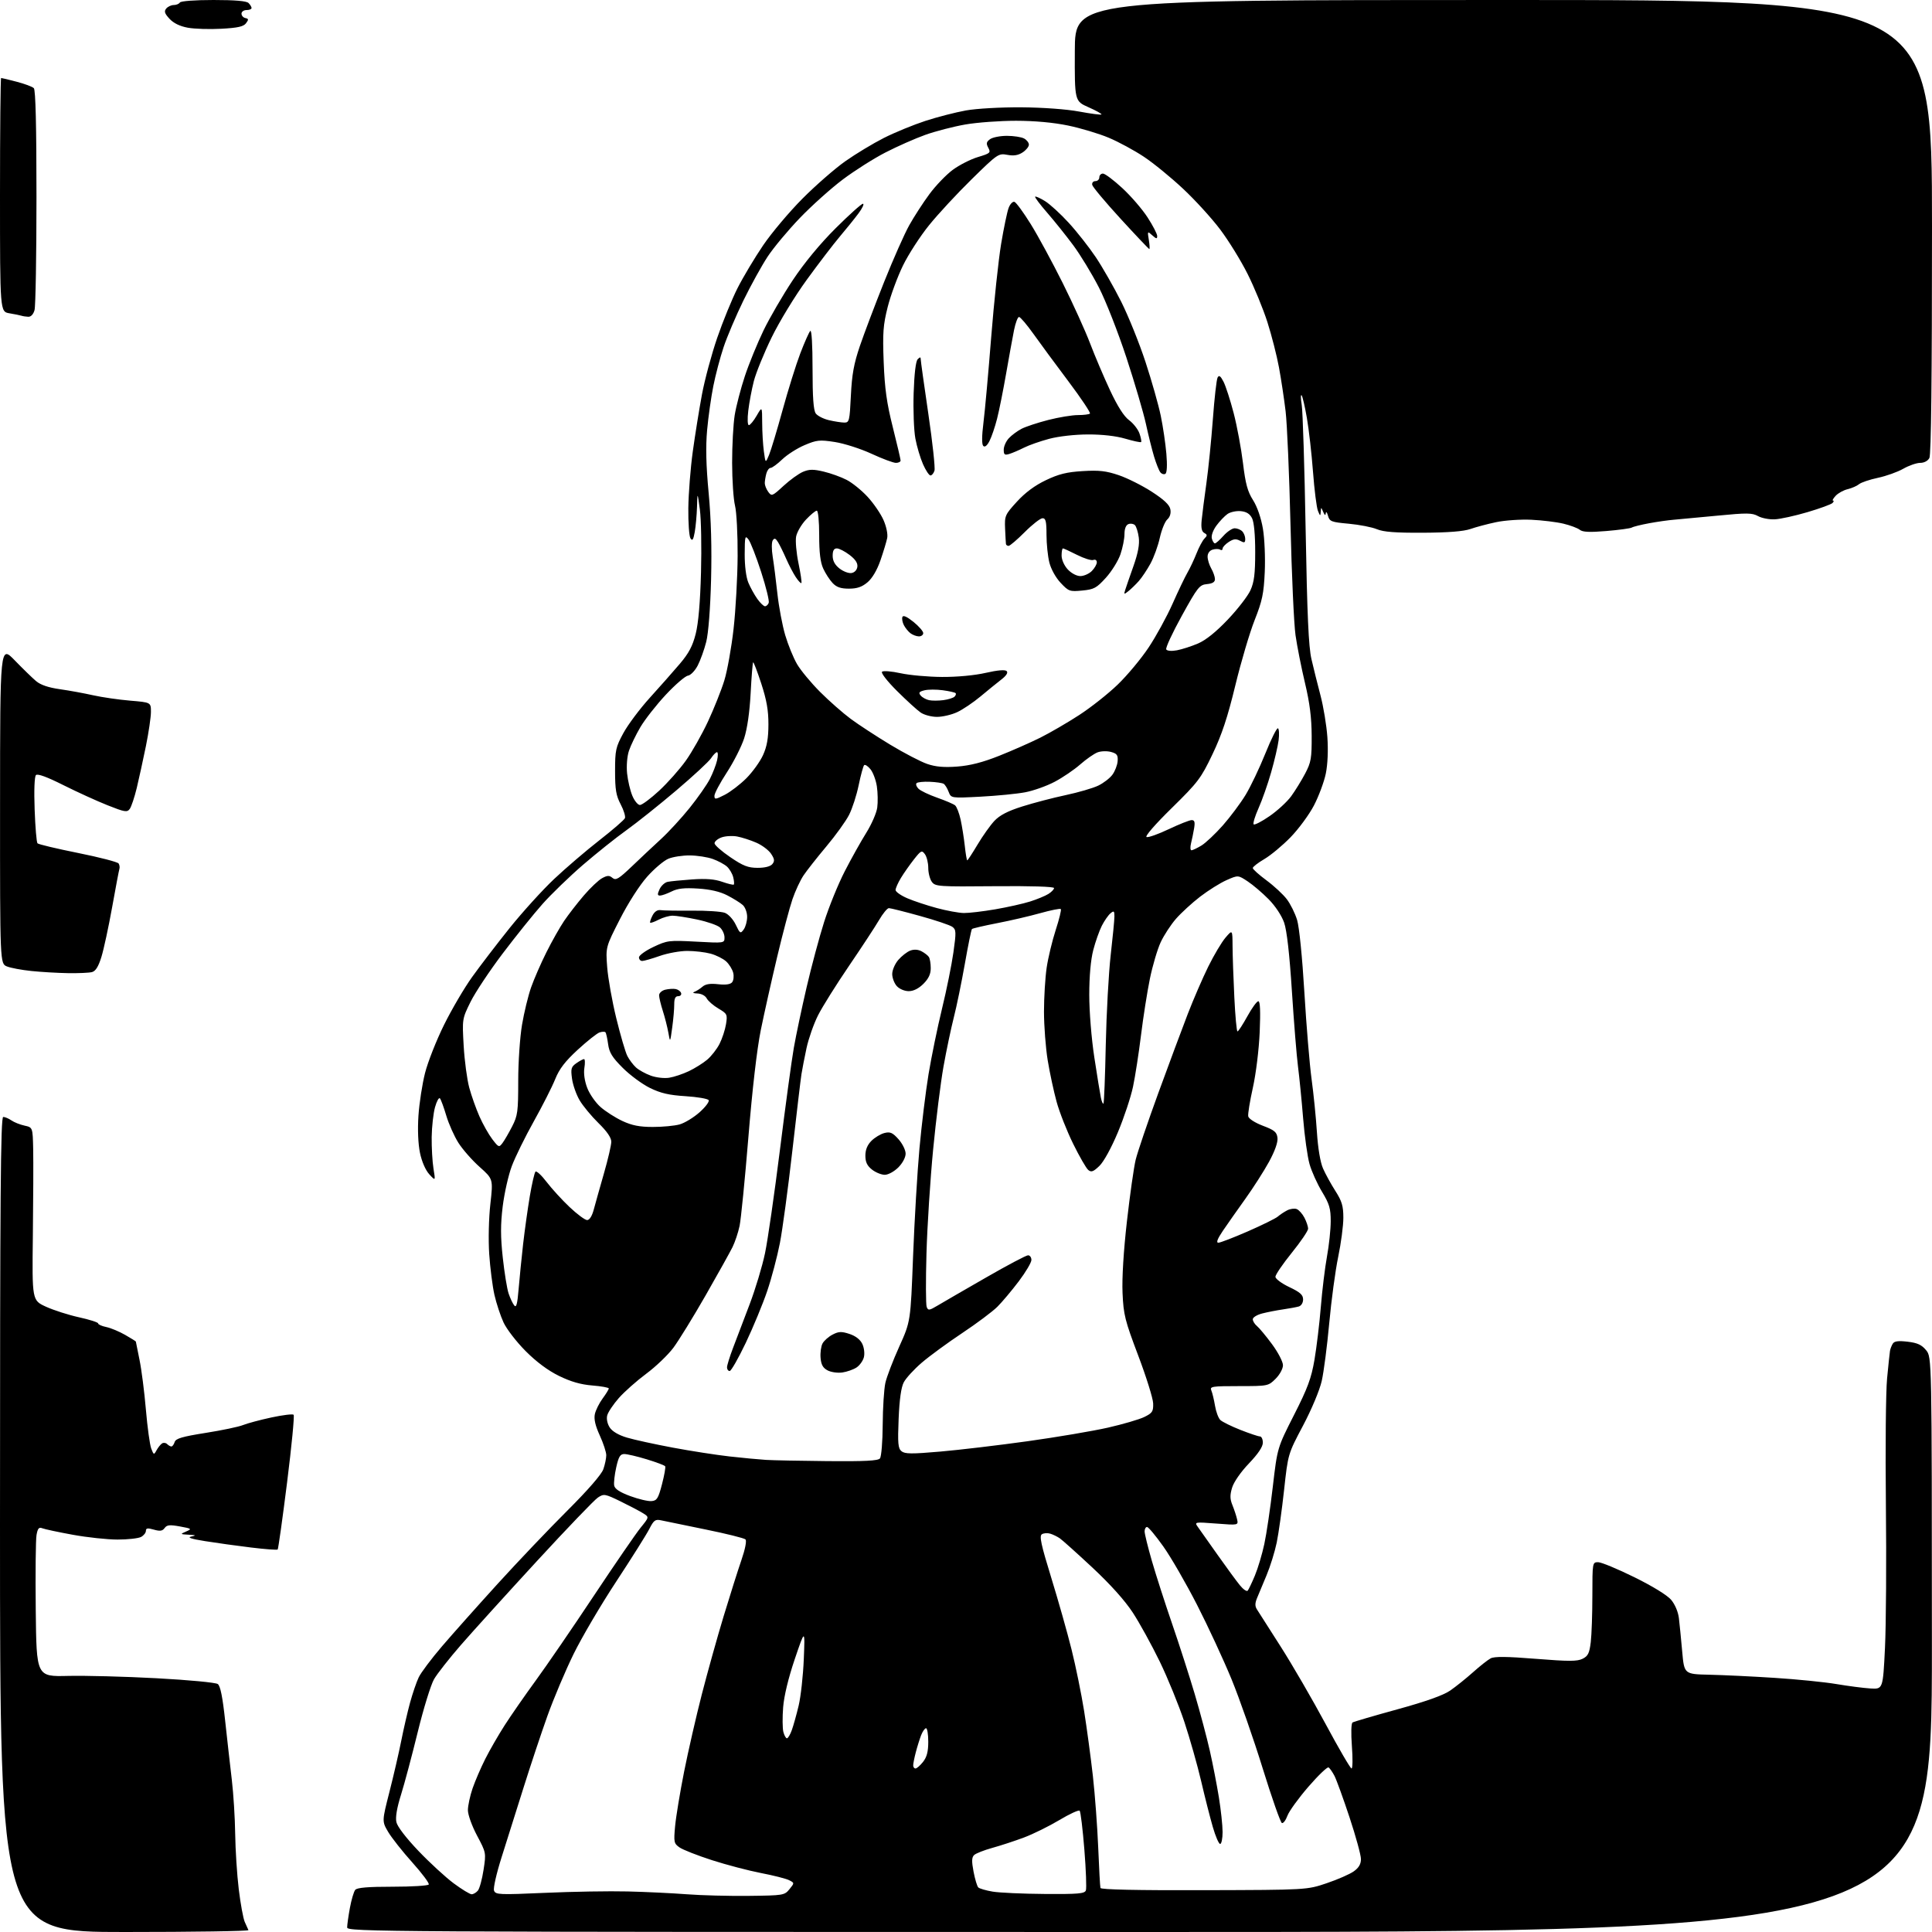 <?xml version="1.0" encoding="UTF-8" standalone="no"?>
<svg 
  version="1.1" 
  xmlns="http://www.w3.org/2000/svg" 
  xmlns:xlink="http://www.w3.org/1999/xlink" 
  xmlns:svg="http://www.w3.org/2000/svg"
  xmlns:rdf="http://www.w3.org/1999/02/22-rdf-syntax-ns#"
  xmlns:cc="http://creativecommons.org/ns#"
  xmlns:dc="http://purl.org/dc/elements/1.1/"
  viewBox="0 0 768 768"
  width="768"
  height="768"
>
<style>svg {background-color: white; }</style>"
<path stroke="none" fill="black" fill-rule="evenodd" d="M49.56,768.00C0.00,768.00 0.00,768.00 0.00,606.00C0.00,475.21 0.25,444.00 1.28,444.00C1.98,444.00 3.44,444.62 4.53,445.37C5.61,446.13 7.96,447.06 9.75,447.45C13.00,448.16 13.00,448.16 13.19,456.83C13.29,461.60 13.23,477.07 13.06,491.21C12.75,516.91 12.75,516.91 18.28,519.44C21.32,520.83 27.22,522.72 31.40,523.64C35.58,524.56 39.00,525.65 39.00,526.07C39.00,526.50 40.46,527.15 42.25,527.52C44.04,527.89 47.41,529.30 49.75,530.64C52.09,531.98 54.00,533.18 54.00,533.29C54.00,533.41 54.65,536.65 55.45,540.50C56.25,544.35 57.39,553.26 57.99,560.30C58.59,567.33 59.55,574.31 60.11,575.80C61.10,578.39 61.19,578.42 62.23,576.50C62.84,575.40 63.81,574.18 64.41,573.79C65.00,573.40 65.91,573.51 66.44,574.04C66.97,574.57 67.73,575.00 68.13,575.00C68.54,575.00 69.12,574.21 69.43,573.23C69.87,571.83 72.41,571.08 81.74,569.60C88.21,568.58 94.89,567.18 96.59,566.49C98.29,565.80 103.36,564.44 107.86,563.47C112.35,562.50 116.35,562.01 116.72,562.39C117.10,562.77 115.93,574.87 114.12,589.29C112.31,603.70 110.63,615.70 110.38,615.95C110.14,616.20 105.34,615.84 99.72,615.15C94.10,614.47 85.90,613.33 81.50,612.62C76.04,611.75 74.30,611.17 76.00,610.81C78.11,610.35 77.96,610.24 75.00,610.07C71.57,609.88 71.55,609.85 74.00,608.79C76.36,607.76 76.23,607.65 71.53,606.79C67.48,606.05 66.35,606.16 65.44,607.42C64.57,608.61 63.61,608.75 61.16,608.05C58.69,607.34 58.00,607.44 58.00,608.53C58.00,609.30 57.13,610.40 56.07,610.96C55.00,611.53 50.80,612.00 46.74,612.00C42.67,612.00 34.65,611.14 28.92,610.09C23.19,609.05 17.74,607.88 16.81,607.51C15.48,606.98 14.99,607.54 14.52,610.17C14.19,612.00 14.05,625.42 14.21,640.00C14.50,666.50 14.50,666.50 27.00,666.20C33.88,666.04 49.76,666.45 62.30,667.13C74.98,667.81 85.75,668.83 86.57,669.43C87.60,670.18 88.49,674.59 89.50,684.00C90.30,691.43 91.50,702.00 92.15,707.50C92.80,713.00 93.41,722.67 93.49,729.00C93.58,735.33 94.21,745.23 94.91,751.00C95.61,756.77 96.68,762.62 97.29,764.00C97.90,765.38 98.57,766.84 98.76,767.25C98.96,767.66 76.82,768.00 49.56,768.00zM453.00,768.00C149.28,768.00 138.00,767.93 138.00,766.18C138.00,765.18 138.49,761.70 139.09,758.43C139.69,755.17 140.65,751.94 141.21,751.25C141.95,750.36 146.22,750.00 156.06,750.00C163.66,750.00 170.13,749.60 170.43,749.12C170.73,748.63 167.79,744.70 163.91,740.37C160.02,736.04 155.71,730.59 154.33,728.26C151.82,724.01 151.82,724.01 154.82,712.26C156.47,705.79 158.58,696.67 159.50,692.00C160.43,687.33 162.00,680.50 163.00,676.84C164.01,673.17 165.55,668.64 166.44,666.78C167.32,664.91 171.49,659.36 175.70,654.44C179.91,649.52 189.91,638.30 197.91,629.50C205.92,620.70 218.36,607.63 225.57,600.45C233.67,592.37 239.11,586.12 239.83,584.05C240.48,582.21 241.00,579.70 241.00,578.47C241.00,577.25 239.84,573.71 238.42,570.61C236.63,566.69 236.04,564.11 236.47,562.11C236.82,560.54 238.21,557.75 239.55,555.93C240.90,554.10 242.00,552.31 242.00,551.94C242.00,551.57 239.05,551.04 235.45,550.75C230.85,550.38 226.89,549.24 222.20,546.94C217.84,544.81 213.21,541.36 208.95,537.08C205.34,533.46 201.39,528.34 200.17,525.71C198.95,523.08 197.32,518.13 196.54,514.71C195.77,511.29 194.84,504.00 194.47,498.50C194.09,492.80 194.29,484.24 194.93,478.59C196.04,468.68 196.04,468.68 190.65,463.87C187.68,461.23 183.89,456.91 182.22,454.28C180.56,451.65 178.39,446.80 177.41,443.50C176.43,440.20 175.29,437.11 174.89,436.62C174.48,436.14 173.60,437.72 172.93,440.12C172.26,442.53 171.66,447.88 171.60,452.00C171.55,456.12 171.87,461.75 172.31,464.50C173.13,469.50 173.13,469.50 170.64,466.79C169.15,465.15 167.67,461.76 166.95,458.29C166.21,454.72 165.97,449.04 166.34,443.50C166.67,438.55 167.85,430.90 168.97,426.50C170.09,422.10 173.49,413.50 176.52,407.38C179.55,401.26 184.56,392.71 187.67,388.38C190.77,384.05 197.47,375.30 202.56,368.94C207.66,362.59 215.62,353.81 220.25,349.44C224.89,345.07 233.00,338.12 238.29,334.00C243.57,329.88 248.13,325.93 248.42,325.23C248.71,324.54 247.95,322.06 246.73,319.73C244.90,316.27 244.50,313.87 244.50,306.50C244.50,298.21 244.76,297.02 247.80,291.42C249.62,288.07 254.34,281.76 258.30,277.39C262.26,273.03 267.62,266.96 270.22,263.90C273.81,259.68 275.33,256.82 276.56,251.93C277.63,247.70 278.35,239.33 278.66,227.50C278.93,217.60 278.72,206.35 278.20,202.50C277.25,195.50 277.25,195.50 277.07,201.50C276.97,204.80 276.56,209.30 276.17,211.50C275.61,214.58 275.23,215.16 274.48,214.00C273.94,213.18 273.56,207.78 273.62,202.00C273.69,196.22 274.48,186.10 275.39,179.50C276.30,172.90 277.94,162.69 279.04,156.80C280.14,150.92 282.87,140.79 285.10,134.30C287.33,127.81 290.97,118.90 293.20,114.50C295.43,110.10 300.01,102.45 303.37,97.50C306.74,92.55 313.77,84.20 319.00,78.95C324.22,73.70 331.88,67.02 336.00,64.11C340.12,61.20 347.03,57.03 351.35,54.84C355.67,52.66 363.10,49.61 367.85,48.06C372.61,46.51 379.88,44.64 384.00,43.90C388.24,43.15 397.80,42.61 406.00,42.66C414.50,42.72 424.00,43.41 428.96,44.34C433.61,45.20 437.61,45.73 437.84,45.50C438.06,45.27 435.76,43.98 432.72,42.64C427.18,40.19 427.18,40.19 427.26,20.10C427.33,0.00 427.33,0.00 597.66,0.00C768.00,0.00 768.00,0.00 768.00,90.07C768.00,150.24 767.66,180.77 766.96,182.07C766.34,183.22 764.88,184.00 763.30,184.00C761.86,184.00 758.84,185.05 756.59,186.33C754.34,187.62 749.80,189.24 746.50,189.94C743.20,190.64 739.83,191.78 739.00,192.47C738.17,193.16 736.15,194.05 734.50,194.45C732.85,194.84 730.69,196.03 729.71,197.08C728.73,198.14 728.25,199.00 728.66,199.00C729.07,199.00 728.97,199.43 728.44,199.96C727.91,200.49 723.43,202.13 718.49,203.59C713.54,205.05 707.70,206.34 705.50,206.44C703.30,206.55 700.30,205.97 698.83,205.15C696.51,203.86 694.43,203.84 682.83,204.97C675.50,205.68 667.70,206.41 665.50,206.59C663.30,206.76 658.84,207.39 655.59,207.99C652.34,208.59 649.23,209.36 648.67,209.71C648.11,210.05 643.57,210.67 638.57,211.09C631.89,211.65 629.11,211.52 628.00,210.61C627.17,209.93 624.25,208.83 621.50,208.17C618.75,207.51 613.00,206.81 608.73,206.61C604.46,206.41 598.16,206.84 594.73,207.57C591.30,208.29 586.70,209.52 584.50,210.29C581.81,211.23 575.64,211.72 565.69,211.77C554.73,211.83 549.96,211.46 547.34,210.37C545.39,209.55 540.37,208.58 536.19,208.19C529.20,207.56 528.53,207.30 527.89,205.00C527.51,203.62 527.12,203.18 527.03,204.00C526.91,205.06 526.61,204.91 526.00,203.50C525.14,201.50 525.14,201.50 525.01,203.50C524.89,205.26 524.76,205.21 523.90,203.06C523.36,201.72 522.48,194.74 521.94,187.56C521.40,180.38 520.30,170.72 519.50,166.11C518.70,161.49 517.75,157.44 517.39,157.11C517.02,156.77 517.05,158.53 517.46,161.00C517.87,163.47 518.57,185.75 519.01,210.50C519.62,244.57 520.18,257.08 521.32,262.00C522.14,265.57 523.77,272.10 524.93,276.50C526.09,280.90 527.32,288.32 527.65,293.00C528.02,298.25 527.78,303.80 527.03,307.50C526.35,310.80 524.23,316.51 522.31,320.19C520.39,323.86 516.20,329.56 512.99,332.85C509.79,336.13 505.10,340.03 502.58,341.50C500.06,342.98 498.00,344.58 498.00,345.06C498.00,345.54 500.45,347.74 503.44,349.95C506.43,352.16 510.07,355.53 511.52,357.44C512.98,359.35 514.82,363.07 515.62,365.70C516.47,368.49 517.68,380.57 518.51,394.50C519.30,407.70 520.59,423.23 521.38,429.00C522.17,434.77 523.12,444.23 523.49,450.00C523.91,456.51 524.84,462.02 525.93,464.50C526.90,466.70 529.11,470.73 530.85,473.45C533.44,477.51 534.00,479.41 534.00,484.09C534.00,487.22 533.08,494.22 531.95,499.64C530.82,505.06 529.22,516.92 528.39,526.00C527.56,535.08 526.22,545.42 525.40,549.00C524.55,552.70 521.35,560.33 517.96,566.73C512.01,577.96 512.01,577.96 510.45,592.23C509.60,600.08 508.27,609.51 507.52,613.18C506.76,616.85 504.94,622.70 503.48,626.18C502.03,629.66 500.32,633.75 499.69,635.27C498.85,637.31 498.84,638.50 499.66,639.77C500.27,640.72 504.53,647.40 509.13,654.61C513.73,661.82 521.76,675.66 526.97,685.36C532.18,695.06 536.81,703.00 537.26,703.00C537.71,703.00 537.77,699.01 537.40,694.14C537.01,688.97 537.12,685.04 537.66,684.71C538.18,684.39 546.19,682.04 555.47,679.49C566.76,676.39 573.71,673.92 576.45,672.04C578.69,670.49 582.78,667.22 585.52,664.77C588.26,662.31 591.43,659.82 592.56,659.22C594.06,658.43 598.99,658.48 610.56,659.41C623.58,660.45 626.98,660.45 629.10,659.39C631.26,658.32 631.82,657.19 632.35,652.80C632.70,649.88 632.99,641.54 632.99,634.25C633.00,621.11 633.02,621.00 635.29,621.00C636.55,621.00 643.02,623.68 649.67,626.96C656.93,630.54 662.77,634.13 664.31,635.96C665.83,637.77 667.09,640.74 667.39,643.25C667.67,645.59 668.26,651.55 668.70,656.50C669.50,665.50 669.50,665.50 679.50,665.73C685.00,665.85 696.70,666.41 705.50,666.98C714.30,667.54 725.33,668.65 730.00,669.44C734.67,670.23 740.75,671.02 743.50,671.19C748.50,671.50 748.50,671.50 749.31,655.00C749.75,645.92 749.91,620.27 749.67,598.00C749.43,575.73 749.64,553.23 750.14,548.00C750.64,542.77 751.16,537.83 751.30,537.00C751.44,536.17 751.94,534.88 752.41,534.13C753.04,533.12 754.61,532.91 758.33,533.35C762.22,533.81 763.91,534.59 765.66,536.73C767.93,539.50 767.93,539.50 767.96,653.75C768.00,768.00 768.00,768.00 453.00,768.00zM297.65,753.64C311.42,753.48 311.85,753.41 313.82,750.99C315.84,748.50 315.84,748.50 313.67,747.40C312.48,746.79 307.45,745.51 302.50,744.56C297.55,743.60 288.77,741.30 283.00,739.44C277.23,737.58 271.43,735.30 270.12,734.38C267.89,732.81 267.78,732.29 268.37,725.88C268.72,722.13 270.33,712.41 271.94,704.28C273.56,696.15 276.73,682.30 278.99,673.50C281.26,664.70 285.15,650.75 287.65,642.50C290.15,634.25 293.33,624.20 294.72,620.17C296.22,615.82 296.87,612.47 296.34,611.94C295.84,611.44 288.70,609.66 280.47,607.99C272.24,606.31 264.30,604.67 262.83,604.36C260.48,603.85 259.90,604.28 258.10,607.81C256.97,610.02 251.06,619.41 244.97,628.67C238.88,637.92 231.25,650.90 228.01,657.50C224.77,664.10 220.09,675.17 217.61,682.10C215.13,689.03 210.86,701.86 208.12,710.60C205.39,719.35 201.48,731.75 199.43,738.16C197.34,744.75 196.01,750.58 196.39,751.56C197.01,753.18 198.48,753.24 216.78,752.43C227.62,751.94 242.35,751.70 249.50,751.88C256.65,752.05 267.23,752.56 273.00,753.00C278.77,753.45 289.87,753.73 297.65,753.64zM187.49,753.00C188.18,753.00 189.30,752.34 189.97,751.54C190.63,750.74 191.65,747.03 192.22,743.29C193.26,736.54 193.24,736.46 189.63,729.67C187.60,725.84 186.00,721.40 186.00,719.57C186.00,717.78 186.84,713.88 187.86,710.90C188.89,707.93 191.16,702.65 192.91,699.19C194.66,695.72 198.12,689.71 200.61,685.83C203.10,681.95 208.65,673.95 212.95,668.06C217.25,662.17 227.63,647.04 236.00,634.43C244.38,621.82 252.77,609.61 254.65,607.29C258.06,603.09 258.06,603.09 255.78,601.63C254.53,600.82 250.50,598.70 246.84,596.91C240.48,593.80 240.06,593.73 237.69,595.29C236.32,596.18 225.40,607.56 213.42,620.57C201.45,633.58 187.87,648.56 183.26,653.86C178.65,659.16 173.82,665.30 172.54,667.50C171.27,669.70 168.35,679.15 166.06,688.50C163.77,697.85 160.78,709.07 159.41,713.43C157.78,718.63 157.14,722.38 157.57,724.32C157.96,726.11 161.44,730.64 166.36,735.79C170.84,740.48 177.14,746.27 180.36,748.66C183.58,751.05 186.79,753.00 187.49,753.00zM415.28,752.88C428.58,752.98 431.15,752.76 431.65,751.47C431.97,750.64 431.70,743.32 431.05,735.22C430.40,727.13 429.56,720.18 429.18,719.79C428.80,719.40 425.15,721.08 421.08,723.52C417.01,725.95 410.71,729.06 407.09,730.42C403.46,731.78 397.80,733.64 394.50,734.55C391.20,735.46 387.93,736.75 387.24,737.40C386.27,738.32 386.21,739.86 387.00,744.01C387.57,746.99 388.41,749.81 388.88,750.28C389.34,750.74 391.93,751.50 394.61,751.95C397.30,752.40 406.60,752.82 415.28,752.88zM478.62,751.38C519.50,751.27 519.50,751.27 527.40,748.60C531.75,747.13 536.58,745.01 538.15,743.89C540.14,742.47 541.00,741.01 541.00,739.01C541.00,737.44 538.97,730.01 536.48,722.49C533.99,714.97 531.29,707.54 530.49,705.97C529.68,704.41 528.61,702.88 528.13,702.58C527.64,702.28 524.03,705.73 520.11,710.26C516.19,714.79 512.44,719.97 511.78,721.76C511.13,723.56 510.13,724.88 509.58,724.69C509.02,724.51 505.58,714.71 501.93,702.93C498.29,691.14 492.71,675.20 489.55,667.50C486.38,659.80 480.23,646.52 475.87,638.00C471.51,629.48 465.47,619.01 462.44,614.75C459.42,610.49 456.51,607.00 455.97,607.00C455.44,607.00 455.00,607.79 455.00,608.75C455.00,609.72 456.30,615.00 457.89,620.50C459.48,626.00 463.10,637.25 465.94,645.50C468.78,653.75 472.83,666.35 474.95,673.50C477.06,680.65 479.75,690.75 480.92,695.94C482.10,701.14 483.71,709.46 484.52,714.44C485.33,719.42 485.99,725.64 486.00,728.25C486.00,730.86 485.56,733.00 485.03,733.00C484.49,733.00 483.18,729.96 482.11,726.25C481.03,722.54 478.94,714.33 477.47,708.00C475.99,701.67 472.99,691.10 470.81,684.50C468.62,677.90 464.22,667.10 461.02,660.50C457.81,653.90 452.98,645.12 450.28,641.00C447.14,636.21 441.34,629.75 434.24,623.13C428.12,617.43 422.30,612.20 421.31,611.52C420.31,610.83 418.60,609.99 417.50,609.66C416.40,609.32 414.90,609.42 414.16,609.89C413.09,610.56 413.83,614.00 417.87,627.11C420.65,636.13 424.28,648.96 425.94,655.63C427.61,662.29 429.86,673.32 430.95,680.13C432.03,686.93 433.60,698.58 434.44,706.00C435.27,713.42 436.22,726.25 436.56,734.50C436.89,742.75 437.29,749.95 437.45,750.50C437.64,751.15 452.13,751.46 478.62,751.38zM363.93,703.00C364.44,703.00 365.79,701.81 366.93,700.37C368.44,698.44 369.00,696.28 369.00,692.37C369.00,689.41 368.60,687.00 368.12,687.00C367.64,687.00 366.76,688.24 366.17,689.75C365.59,691.26 364.63,694.30 364.06,696.50C363.48,698.70 363.01,701.06 363.01,701.75C363.00,702.44 363.42,703.00 363.93,703.00zM312.82,691.00C313.25,691.00 314.12,689.54 314.76,687.75C315.40,685.96 316.63,681.58 317.48,678.00C318.33,674.42 319.25,666.10 319.52,659.50C320.01,647.50 320.01,647.50 315.94,659.50C313.39,667.03 311.66,674.18 311.31,678.68C311.00,682.62 311.04,687.01 311.39,688.43C311.75,689.84 312.39,691.00 312.82,691.00zM495.98,632.31C496.36,631.86 497.65,629.17 498.84,626.31C500.03,623.46 501.71,617.84 502.58,613.81C503.45,609.79 504.97,599.52 505.96,591.00C507.77,575.50 507.77,575.50 514.38,562.50C519.83,551.78 521.26,547.92 522.53,540.50C523.37,535.55 524.51,526.10 525.05,519.50C525.59,512.90 526.69,503.90 527.49,499.50C528.30,495.10 528.97,488.80 528.98,485.50C528.99,480.41 528.47,478.63 525.52,473.74C523.61,470.58 521.38,465.63 520.56,462.74C519.74,459.86 518.59,451.65 518.01,444.50C517.43,437.35 516.51,428.12 515.98,424.00C515.44,419.88 514.35,406.38 513.55,394.00C512.60,379.17 511.54,369.89 510.47,366.78C509.50,364.00 506.97,360.17 504.32,357.48C501.84,354.96 498.09,351.76 495.98,350.37C492.16,347.84 492.16,347.84 487.57,349.87C485.05,350.98 480.33,353.94 477.07,356.44C473.82,358.94 469.50,362.91 467.46,365.25C465.42,367.59 462.69,371.77 461.39,374.55C460.10,377.33 458.17,383.85 457.10,389.05C456.04,394.25 454.45,404.35 453.57,411.50C452.69,418.65 451.26,427.88 450.39,432.00C449.52,436.12 446.82,444.26 444.38,450.09C441.77,456.33 438.75,461.83 437.01,463.49C434.61,465.79 433.80,466.08 432.59,465.08C431.78,464.40 429.08,459.72 426.60,454.68C424.11,449.63 421.15,442.12 420.02,438.00C418.89,433.88 417.29,426.45 416.48,421.50C415.67,416.55 415.01,407.86 415.00,402.19C415.00,396.52 415.48,388.65 416.06,384.69C416.64,380.74 418.27,373.98 419.66,369.69C421.06,365.39 421.98,361.64 421.69,361.36C421.41,361.08 417.75,361.81 413.56,362.98C409.36,364.16 401.64,365.96 396.39,366.97C391.14,367.99 386.63,369.04 386.37,369.30C386.10,369.56 384.83,375.79 383.54,383.14C382.24,390.49 380.27,400.10 379.14,404.50C378.02,408.90 376.18,417.68 375.05,424.00C373.92,430.32 372.07,445.18 370.93,457.00C369.79,468.82 368.60,487.35 368.29,498.18C367.98,509.00 368.02,518.60 368.37,519.52C368.95,521.03 369.37,520.97 372.76,518.95C374.81,517.72 383.44,512.73 391.92,507.86C400.39,502.98 407.93,499.00 408.67,499.00C409.40,499.00 410.00,499.83 410.00,500.85C410.00,501.87 407.73,505.69 404.97,509.35C402.20,513.01 398.38,517.55 396.48,519.45C394.58,521.35 388.29,526.06 382.50,529.91C376.71,533.76 369.46,539.07 366.39,541.71C363.33,544.34 360.11,547.85 359.26,549.50C358.21,551.50 357.54,556.33 357.22,564.02C356.82,573.80 356.99,575.75 358.36,576.88C359.70,577.99 362.37,578.02 373.74,577.03C381.31,576.38 396.95,574.52 408.50,572.91C420.05,571.30 434.39,568.87 440.37,567.52C446.35,566.16 452.87,564.25 454.87,563.28C458.09,561.70 458.49,561.09 458.40,557.88C458.34,555.89 455.67,547.34 452.47,538.88C447.17,524.89 446.61,522.64 446.23,514.00C445.97,508.10 446.63,497.29 447.97,485.50C449.15,475.05 450.72,464.02 451.45,461.00C452.19,457.98 456.24,446.05 460.45,434.50C464.67,422.95 469.95,408.77 472.18,403.00C474.41,397.23 478.07,388.78 480.31,384.23C482.55,379.69 485.63,374.51 487.15,372.73C489.92,369.50 489.92,369.50 489.96,376.09C489.98,379.72 490.29,388.83 490.66,396.34C491.02,403.85 491.59,410.00 491.92,410.00C492.26,410.00 494.02,407.30 495.84,404.00C497.65,400.70 499.62,398.00 500.20,398.00C500.93,398.00 501.10,401.91 500.75,410.25C500.45,417.20 499.28,426.74 498.05,432.30C496.85,437.68 496.01,442.84 496.19,443.75C496.37,444.70 498.83,446.29 502.00,447.50C506.63,449.25 507.55,450.02 507.82,452.33C508.02,454.07 506.80,457.53 504.48,461.79C502.46,465.48 498.23,472.10 495.08,476.50C491.92,480.90 487.90,486.64 486.12,489.25C483.95,492.46 483.36,494.00 484.31,494.00C485.08,494.00 490.36,491.96 496.05,489.48C501.74,486.99 507.09,484.35 507.95,483.61C508.80,482.86 510.48,481.75 511.68,481.13C512.88,480.51 514.58,480.29 515.46,480.62C516.35,480.96 517.73,482.52 518.54,484.07C519.34,485.63 520.00,487.59 520.00,488.42C520.00,489.26 517.08,493.57 513.50,498.00C509.93,502.43 507.00,506.72 507.00,507.54C507.00,508.36 509.47,510.19 512.50,511.63C516.83,513.68 518.00,514.73 518.00,516.55C518.00,517.90 517.27,519.07 516.25,519.36C515.29,519.63 512.48,520.15 510.00,520.51C507.52,520.87 503.81,521.59 501.75,522.12C499.69,522.65 498.00,523.68 498.00,524.42C498.00,525.15 498.75,526.37 499.67,527.13C500.59,527.88 503.29,531.14 505.67,534.36C508.05,537.58 510.00,541.33 510.00,542.69C510.00,544.08 508.73,546.43 507.08,548.08C504.18,550.97 504.05,551.00 492.47,551.00C481.73,551.00 480.85,551.14 481.53,552.75C481.94,553.71 482.59,556.44 482.99,558.82C483.38,561.19 484.33,563.73 485.10,564.47C485.87,565.20 489.46,566.98 493.08,568.40C496.70,569.83 500.18,571.00 500.83,571.00C501.47,571.00 502.00,572.11 502.00,573.48C502.00,575.12 500.13,577.90 496.48,581.73C493.25,585.10 490.47,589.10 489.79,591.34C488.88,594.34 488.91,595.87 489.92,598.34C490.62,600.08 491.45,602.58 491.75,603.91C492.29,606.32 492.29,606.32 483.51,605.64C474.94,604.98 474.77,605.01 476.12,606.92C476.88,607.99 480.43,613.01 484.00,618.07C487.57,623.13 491.58,628.59 492.89,630.19C494.20,631.80 495.59,632.76 495.98,632.31zM258.98,596.71C261.14,596.53 261.68,595.67 263.15,590.02C264.08,586.46 264.65,583.24 264.42,582.87C264.19,582.50 260.89,581.25 257.10,580.10C253.30,578.94 249.28,578.00 248.17,578.00C246.54,578.00 245.91,579.04 244.96,583.29C244.31,586.21 243.94,589.47 244.15,590.54C244.41,591.89 246.40,593.19 250.51,594.71C253.81,595.93 257.62,596.83 258.98,596.71zM329.13,580.82C343.80,580.95 349.02,580.68 349.79,579.75C350.36,579.05 350.85,573.09 350.89,566.31C350.93,559.60 351.41,552.13 351.95,549.70C352.50,547.27 354.98,540.80 357.46,535.31C361.97,525.32 361.97,525.32 362.96,499.41C363.51,485.16 364.65,465.85 365.50,456.50C366.35,447.15 367.98,433.88 369.11,427.00C370.25,420.12 372.65,408.43 374.46,401.00C376.27,393.57 378.31,383.49 379.00,378.58C380.14,370.49 380.10,369.55 378.57,368.43C377.64,367.75 371.85,365.80 365.69,364.10C359.54,362.39 353.98,361.00 353.35,361.00C352.71,361.00 350.95,363.14 349.43,365.75C347.91,368.36 342.52,376.57 337.46,384.00C332.40,391.43 326.86,400.27 325.16,403.65C323.46,407.04 321.41,412.89 320.60,416.65C319.80,420.42 318.89,425.07 318.59,427.00C318.28,428.93 316.66,442.63 314.97,457.45C313.29,472.27 311.06,488.78 310.02,494.14C308.98,499.49 306.72,508.06 304.98,513.19C303.25,518.31 299.42,527.56 296.48,533.75C293.53,539.94 290.64,545.00 290.06,545.00C289.48,545.00 289.00,544.35 289.00,543.55C289.00,542.75 290.08,539.26 291.40,535.80C292.73,532.33 295.69,524.55 297.98,518.50C300.28,512.45 303.04,503.29 304.11,498.15C305.19,493.01 307.85,474.56 310.03,457.15C312.20,439.74 314.69,421.45 315.56,416.50C316.43,411.55 318.71,400.75 320.63,392.50C322.54,384.25 325.68,372.55 327.60,366.50C329.52,360.45 333.21,351.39 335.80,346.36C338.38,341.33 342.23,334.45 344.35,331.06C346.47,327.67 348.44,323.15 348.72,321.02C349.01,318.88 348.94,315.09 348.57,312.61C348.20,310.12 347.05,307.05 346.03,305.79C345.01,304.53 343.88,303.80 343.51,304.16C343.15,304.52 342.17,308.09 341.34,312.10C340.52,316.11 338.79,321.44 337.51,323.94C336.23,326.45 332.16,332.10 328.46,336.50C324.77,340.90 320.70,346.08 319.41,348.00C318.12,349.93 316.14,354.17 315.02,357.44C313.90,360.70 311.15,371.05 308.92,380.44C306.69,389.82 303.76,402.90 302.42,409.50C300.91,416.95 299.04,433.07 297.50,452.00C296.13,468.77 294.55,484.66 294.00,487.30C293.45,489.94 292.17,493.76 291.16,495.80C290.15,497.83 285.34,506.48 280.46,515.00C275.58,523.52 269.83,532.86 267.69,535.74C265.54,538.62 260.68,543.27 256.89,546.08C253.11,548.89 248.20,553.24 245.98,555.76C243.77,558.27 241.69,561.39 241.37,562.67C241.02,564.05 241.44,566.02 242.39,567.47C243.41,569.02 245.91,570.49 249.23,571.47C252.11,572.33 260.32,574.12 267.48,575.46C274.64,576.80 284.77,578.37 290.00,578.96C295.23,579.55 301.75,580.16 304.50,580.33C307.25,580.50 318.33,580.72 329.13,580.82zM334.86,545.58C333.01,545.85 330.38,545.48 329.00,544.76C327.14,543.79 326.42,542.51 326.19,539.77C326.02,537.74 326.37,535.17 326.97,534.05C327.57,532.94 329.37,531.34 330.97,530.52C333.40,529.26 334.50,529.22 337.68,530.26C340.09,531.05 341.94,532.48 342.77,534.20C343.50,535.72 343.78,538.04 343.41,539.51C343.05,540.94 341.73,542.78 340.48,543.60C339.23,544.42 336.70,545.31 334.86,545.58zM206.16,512.41C206.52,508.06 207.33,500.00 207.95,494.50C208.58,489.00 209.78,480.45 210.61,475.50C211.45,470.55 212.46,466.16 212.86,465.75C213.26,465.34 215.26,467.18 217.29,469.85C219.32,472.51 223.43,477.01 226.43,479.84C229.43,482.68 232.56,485.00 233.40,485.00C234.35,485.00 235.35,483.39 236.05,480.75C236.68,478.41 238.49,471.95 240.09,466.39C241.69,460.83 243.00,455.19 243.00,453.85C243.00,452.25 241.27,449.73 237.92,446.46C235.13,443.73 231.76,439.66 230.43,437.42C229.10,435.17 227.73,431.30 227.39,428.81C226.84,424.82 227.05,424.08 229.11,422.64C230.39,421.74 231.77,421.00 232.16,421.00C232.55,421.00 232.62,422.58 232.30,424.51C231.95,426.68 232.38,429.71 233.43,432.46C234.37,434.91 236.76,438.34 238.75,440.08C240.74,441.83 244.65,444.32 247.43,445.62C251.23,447.39 254.25,447.98 259.50,447.98C263.35,447.99 268.14,447.53 270.14,446.98C272.14,446.42 275.71,444.26 278.06,442.17C280.42,440.08 282.06,437.90 281.70,437.33C281.35,436.75 277.21,436.05 272.51,435.75C265.98,435.35 262.65,434.57 258.38,432.49C255.31,430.98 250.43,427.39 247.55,424.50C243.34,420.30 242.19,418.42 241.73,415.04C241.42,412.73 240.94,410.61 240.66,410.33C240.38,410.05 239.33,410.08 238.33,410.41C237.32,410.74 233.44,413.82 229.70,417.25C224.63,421.91 222.34,424.90 220.69,429.00C219.48,432.02 215.65,439.57 212.19,445.76C208.73,451.95 204.80,459.94 203.46,463.52C202.11,467.09 200.49,474.29 199.84,479.52C198.95,486.79 198.95,491.58 199.86,499.92C200.51,505.91 201.55,512.32 202.17,514.16C202.78,516.00 203.79,518.14 204.40,518.91C205.24,519.99 205.66,518.45 206.16,512.41zM351.71,467.00C350.37,467.00 348.08,466.07 346.63,464.93C344.69,463.40 344.00,461.94 344.00,459.38C344.00,457.04 344.79,455.12 346.41,453.50C347.74,452.17 350.07,450.77 351.58,450.39C353.87,449.81 354.82,450.23 357.17,452.86C358.73,454.61 360.00,457.18 360.00,458.59C360.00,460.09 358.79,462.37 357.08,464.08C355.44,465.71 353.08,467.00 351.71,467.00zM199.74,454.39C200.52,453.35 202.25,450.38 203.58,447.78C205.79,443.49 206.00,441.88 206.00,429.66C206.00,422.29 206.68,412.27 207.51,407.38C208.33,402.50 209.96,395.80 211.12,392.50C212.28,389.20 215.01,382.93 217.20,378.56C219.38,374.19 222.56,368.57 224.26,366.06C225.96,363.55 229.48,359.01 232.08,355.97C234.69,352.92 237.97,349.82 239.38,349.07C241.47,347.95 242.22,347.93 243.48,348.99C244.80,350.08 245.94,349.40 251.19,344.39C254.57,341.15 259.79,336.25 262.79,333.50C265.78,330.75 270.89,325.20 274.14,321.16C277.39,317.12 281.01,311.94 282.18,309.66C283.35,307.37 284.64,304.04 285.05,302.25C285.46,300.46 285.44,299.00 285.01,299.00C284.58,299.00 283.52,300.09 282.65,301.41C281.78,302.74 275.54,308.52 268.78,314.25C262.03,319.98 253.12,327.08 249.00,330.03C244.88,332.97 237.11,339.18 231.73,343.81C226.36,348.45 219.12,355.45 215.64,359.37C212.16,363.29 205.04,372.14 199.82,379.04C194.60,385.94 188.84,394.61 187.02,398.31C183.72,405.01 183.71,405.10 184.32,415.77C184.66,421.67 185.66,429.13 186.53,432.35C187.40,435.57 189.23,440.72 190.59,443.80C191.95,446.88 194.25,450.95 195.69,452.84C198.20,456.13 198.38,456.20 199.74,454.39zM438.64,438.69C438.89,438.45 439.30,427.95 439.56,415.37C439.83,402.79 440.71,386.72 441.52,379.65C442.33,372.59 443.00,365.67 443.00,364.28C443.00,362.10 442.79,361.93 441.43,363.06C440.56,363.78 439.02,366.00 438.00,367.99C436.99,369.99 435.44,374.36 434.58,377.70C433.58,381.56 433.00,388.07 433.00,395.46C433.00,402.13 433.86,412.79 435.01,420.32C436.12,427.57 437.29,434.77 437.61,436.32C437.93,437.87 438.39,438.94 438.64,438.69zM266.00,428.42C267.93,428.12 271.44,426.94 273.82,425.81C276.19,424.68 279.48,422.63 281.11,421.25C282.75,419.87 284.96,417.05 286.02,414.97C287.08,412.89 288.24,409.36 288.60,407.13C289.21,403.26 289.08,402.98 285.60,400.92C283.59,399.74 281.49,397.92 280.94,396.89C280.35,395.79 278.79,394.97 277.21,394.92C275.66,394.88 275.14,394.61 276.00,394.29C276.82,393.99 278.28,393.06 279.23,392.24C280.44,391.18 282.29,390.89 285.46,391.24C288.44,391.58 290.32,391.32 291.02,390.47C291.61,389.77 291.80,388.07 291.46,386.69C291.11,385.32 289.86,383.29 288.67,382.19C287.47,381.09 284.70,379.70 282.50,379.10C280.30,378.50 276.13,378.01 273.23,378.01C270.32,378.00 265.39,378.90 262.26,380.00C259.13,381.10 255.99,382.00 255.28,382.00C254.58,382.00 254.00,381.36 254.00,380.57C254.00,379.79 256.58,377.92 259.73,376.43C265.23,373.83 265.93,373.74 276.73,374.32C288.00,374.93 288.00,374.93 288.00,372.62C288.00,371.35 287.19,369.58 286.20,368.68C285.22,367.79 281.14,366.37 277.14,365.53C273.14,364.69 268.75,364.00 267.38,364.00C266.02,364.00 263.53,364.71 261.86,365.57C260.18,366.44 258.65,366.99 258.46,366.79C258.26,366.59 258.67,365.32 259.36,363.97C260.16,362.39 261.32,361.61 262.56,361.79C263.63,361.96 269.25,362.05 275.05,362.00C280.86,361.94 286.75,362.34 288.15,362.87C289.58,363.41 291.47,365.48 292.48,367.60C294.15,371.12 294.35,371.24 295.63,369.49C296.38,368.46 297.00,366.20 297.00,364.46C297.00,362.72 296.22,360.61 295.25,359.75C294.29,358.89 291.54,357.18 289.14,355.94C286.23,354.43 282.36,353.53 277.50,353.22C272.03,352.87 269.39,353.16 266.95,354.38C265.16,355.27 263.10,356.00 262.37,356.00C261.31,356.00 261.28,355.48 262.19,353.48C262.83,352.09 264.28,350.77 265.42,350.54C266.56,350.31 270.95,349.88 275.18,349.58C280.63,349.20 284.08,349.47 287.08,350.53C289.41,351.35 291.49,351.84 291.70,351.63C291.92,351.41 291.81,350.09 291.46,348.69C291.11,347.29 289.99,345.40 288.98,344.48C287.96,343.56 285.42,342.20 283.32,341.45C281.22,340.70 277.12,340.07 274.22,340.04C271.31,340.02 267.47,340.61 265.67,341.37C263.87,342.12 260.07,345.34 257.23,348.53C254.22,351.91 249.69,358.98 246.41,365.42C240.76,376.50 240.76,376.50 241.37,384.50C241.71,388.90 243.33,398.03 244.99,404.79C246.64,411.55 248.62,418.30 249.39,419.79C250.16,421.28 251.71,423.33 252.83,424.35C253.95,425.36 256.58,426.82 258.68,427.58C260.80,428.36 264.06,428.73 266.00,428.42zM267.21,408.50C266.39,414.50 266.39,414.50 265.68,410.50C265.29,408.30 264.31,404.41 263.49,401.87C262.67,399.32 262.00,396.51 262.00,395.63C262.00,394.76 263.09,393.76 264.42,393.43C265.75,393.10 267.63,392.98 268.59,393.16C269.55,393.35 270.52,394.06 270.75,394.75C270.98,395.44 270.45,396.00 269.58,396.00C268.46,396.00 268.01,396.94 268.02,399.25C268.03,401.04 267.67,405.20 267.21,408.50zM361.23,394.00C359.57,394.00 357.52,393.13 356.49,391.99C355.49,390.88 354.67,388.72 354.67,387.19C354.67,385.65 355.75,383.14 357.08,381.59C358.41,380.05 360.54,378.38 361.82,377.89C363.31,377.32 364.90,377.41 366.32,378.15C367.52,378.78 368.83,379.79 369.23,380.40C369.64,381.00 369.98,383.00 369.98,384.83C370.00,387.18 369.15,389.01 367.08,391.08C365.18,392.97 363.13,394.00 361.23,394.00zM27.00,386.84C22.88,386.77 16.35,386.39 12.50,385.99C8.65,385.60 4.26,384.78 2.75,384.17C-0.00,383.05 -0.00,383.05 0.02,319.77C0.04,256.50 0.04,256.50 5.86,262.50C9.06,265.80 12.88,269.52 14.35,270.76C16.14,272.27 19.27,273.33 23.81,273.97C27.55,274.50 33.50,275.59 37.05,276.39C40.60,277.18 47.21,278.14 51.75,278.52C60.00,279.21 60.00,279.21 60.00,282.99C60.00,285.08 59.09,291.22 57.99,296.64C56.88,302.06 55.25,309.53 54.36,313.24C53.46,316.95 52.21,320.69 51.58,321.56C50.54,322.98 49.61,322.83 42.72,320.09C38.49,318.41 30.58,314.80 25.15,312.08C18.68,308.83 14.94,307.46 14.29,308.11C13.70,308.70 13.49,314.15 13.77,321.79C14.02,328.78 14.53,334.83 14.90,335.23C15.27,335.64 22.52,337.36 31.03,339.07C39.53,340.78 46.79,342.66 47.15,343.25C47.52,343.84 47.66,344.81 47.46,345.41C47.27,346.01 45.97,352.87 44.57,360.66C43.17,368.45 41.26,377.31 40.33,380.34C39.13,384.24 38.02,386.03 36.57,386.42C35.43,386.72 31.12,386.91 27.00,386.84zM383.12,362.94C385.11,362.97 390.73,362.31 395.62,361.47C400.50,360.63 406.75,359.23 409.50,358.36C412.25,357.49 415.51,356.14 416.75,355.36C417.99,354.59 419.00,353.53 419.00,353.01C419.00,352.44 409.68,352.15 395.43,352.28C373.12,352.49 371.78,352.40 370.43,350.56C369.64,349.49 369.00,346.99 369.00,345.00C369.00,343.01 368.40,340.57 367.68,339.57C366.45,337.89 366.14,338.03 363.30,341.63C361.63,343.76 359.30,347.07 358.13,349.00C356.96,350.93 356.01,353.08 356.00,353.79C356.00,354.49 358.10,355.97 360.66,357.07C363.22,358.17 368.51,359.92 372.41,360.97C376.31,362.02 381.13,362.91 383.12,362.94zM301.13,344.98C304.03,344.99 306.22,344.44 307.00,343.51C308.00,342.30 307.91,341.51 306.53,339.41C305.60,337.98 302.96,335.99 300.67,334.99C298.37,333.98 294.92,332.87 292.99,332.51C291.06,332.16 288.25,332.34 286.74,332.91C285.23,333.48 284.02,334.52 284.04,335.23C284.06,335.93 286.87,338.41 290.29,340.73C295.36,344.19 297.35,344.97 301.13,344.98zM384.50,342.00C384.70,342.00 386.53,339.19 388.58,335.75C390.63,332.31 393.64,328.07 395.27,326.33C397.39,324.07 400.56,322.42 406.37,320.58C410.84,319.17 418.61,317.13 423.63,316.07C428.65,315.00 434.46,313.31 436.54,312.31C438.62,311.32 441.17,309.36 442.19,307.97C443.22,306.58 444.16,304.15 444.28,302.57C444.46,300.18 444.02,299.56 441.65,298.91C440.09,298.48 437.67,298.55 436.28,299.08C434.90,299.61 431.81,301.76 429.42,303.86C427.04,305.96 422.48,309.06 419.29,310.75C416.11,312.44 410.80,314.33 407.50,314.95C404.20,315.57 396.23,316.35 389.78,316.69C378.07,317.30 378.07,317.30 377.09,314.75C376.56,313.34 375.67,311.92 375.13,311.58C374.58,311.24 372.10,310.87 369.61,310.77C367.13,310.66 364.76,310.90 364.36,311.31C363.95,311.71 364.28,312.71 365.10,313.52C365.91,314.34 369.26,315.94 372.54,317.09C375.82,318.24 379.02,319.61 379.66,320.14C380.30,320.67 381.29,323.21 381.86,325.80C382.42,328.38 383.17,333.09 383.52,336.25C383.86,339.41 384.30,342.00 384.50,342.00zM473.63,338.00C474.11,337.99 475.89,337.14 477.60,336.11C479.30,335.07 483.12,331.46 486.10,328.10C489.07,324.73 493.14,319.28 495.14,315.99C497.14,312.70 500.68,305.28 503.00,299.51C505.32,293.74 507.57,289.24 508.01,289.51C508.45,289.78 508.57,291.91 508.27,294.25C507.97,296.59 506.64,302.32 505.30,307.00C503.97,311.68 501.71,318.10 500.29,321.27C498.87,324.44 498.00,327.33 498.35,327.69C498.71,328.04 501.55,326.58 504.66,324.43C507.78,322.29 511.65,318.72 513.26,316.52C514.87,314.31 517.37,310.25 518.82,307.50C521.17,303.04 521.45,301.41 521.41,292.50C521.38,285.29 520.64,279.43 518.75,271.50C517.31,265.45 515.62,256.90 514.99,252.50C514.36,248.10 513.46,228.30 512.99,208.50C512.51,188.70 511.64,168.45 511.05,163.50C510.46,158.55 509.27,150.69 508.41,146.04C507.56,141.38 505.48,133.28 503.81,128.04C502.13,122.79 498.59,114.18 495.94,108.90C493.30,103.62 488.39,95.66 485.04,91.22C481.69,86.77 475.04,79.47 470.25,75.00C465.47,70.52 458.47,64.80 454.69,62.30C450.92,59.79 444.64,56.39 440.73,54.75C436.83,53.11 429.55,50.93 424.56,49.90C418.79,48.70 411.29,48.02 403.88,48.01C397.49,48.01 388.42,48.67 383.72,49.49C379.02,50.31 371.87,52.16 367.84,53.60C363.80,55.04 356.68,58.19 352.00,60.60C347.32,63.00 339.68,67.85 335.00,71.37C330.32,74.89 322.66,81.76 317.98,86.63C313.29,91.51 307.52,98.42 305.16,102.00C302.80,105.58 298.45,113.45 295.50,119.50C292.55,125.55 289.01,133.88 287.64,138.00C286.26,142.12 284.42,149.10 283.55,153.50C282.67,157.90 281.56,165.76 281.09,170.96C280.49,177.62 280.67,185.01 281.70,195.96C282.67,206.32 282.99,217.84 282.66,230.50C282.36,241.95 281.60,251.74 280.74,255.13C279.96,258.23 278.43,262.47 277.36,264.55C276.26,266.65 274.53,268.44 273.45,268.59C272.38,268.74 268.42,272.15 264.66,276.18C260.90,280.21 256.35,286.01 254.55,289.07C252.75,292.13 250.71,296.36 250.01,298.46C249.28,300.67 248.98,304.48 249.28,307.46C249.58,310.30 250.51,314.29 251.36,316.31C252.20,318.34 253.57,320.00 254.39,320.00C255.21,320.00 258.65,317.44 262.02,314.32C265.39,311.20 270.16,305.83 272.61,302.40C275.06,298.97 279.02,291.96 281.42,286.83C283.81,281.70 286.74,274.36 287.92,270.53C289.10,266.70 290.76,257.48 291.60,250.03C292.44,242.59 293.17,229.53 293.22,221.00C293.27,212.47 292.80,203.47 292.18,201.00C291.56,198.53 291.04,190.88 291.03,184.00C291.02,177.12 291.49,168.57 292.06,165.00C292.64,161.43 294.46,154.45 296.10,149.50C297.74,144.55 301.09,136.37 303.53,131.32C305.97,126.28 311.21,117.28 315.17,111.32C319.73,104.48 325.97,96.92 332.16,90.75C337.54,85.39 342.43,81.00 343.02,81.00C343.62,81.00 342.85,82.69 341.32,84.75C339.79,86.81 336.44,90.97 333.87,94.00C331.31,97.03 325.39,104.76 320.72,111.19C315.99,117.68 309.77,127.90 306.71,134.19C303.68,140.41 300.51,148.20 299.66,151.50C298.82,154.80 297.82,160.09 297.45,163.25C297.06,166.57 297.16,169.00 297.69,169.00C298.19,169.00 299.59,167.31 300.78,165.25C302.95,161.50 302.95,161.50 302.98,168.11C302.99,171.75 303.29,176.85 303.65,179.46C304.30,184.20 304.30,184.20 305.71,180.85C306.48,179.01 308.90,170.97 311.09,163.00C313.28,155.03 316.44,144.90 318.12,140.50C319.80,136.10 321.59,132.07 322.09,131.55C322.64,130.98 323.00,136.93 323.00,146.61C323.00,158.02 323.37,163.12 324.28,164.36C324.98,165.32 327.34,166.52 329.53,167.03C331.71,167.54 334.45,167.96 335.61,167.98C337.59,168.00 337.75,167.36 338.24,157.25C338.65,148.83 339.43,144.55 341.83,137.50C343.52,132.55 347.84,121.12 351.44,112.11C355.04,103.09 359.54,92.93 361.44,89.54C363.34,86.14 366.93,80.59 369.43,77.21C371.92,73.82 376.11,69.46 378.73,67.52C381.35,65.59 385.86,63.29 388.75,62.43C393.61,60.97 393.91,60.71 392.87,58.76C391.95,57.05 392.08,56.41 393.56,55.33C394.56,54.60 397.58,54.00 400.26,54.00C402.94,54.00 406.00,54.47 407.07,55.04C408.13,55.60 409.00,56.72 409.00,57.51C409.00,58.31 407.88,59.69 406.50,60.59C404.73,61.75 402.97,62.03 400.42,61.55C396.93,60.90 396.56,61.14 386.32,71.19C380.53,76.86 372.89,85.10 369.34,89.50C365.78,93.90 361.09,101.14 358.93,105.59C356.76,110.04 354.03,117.44 352.87,122.04C351.06,129.22 350.83,132.32 351.28,143.95C351.69,154.53 352.48,160.20 354.90,169.81C356.60,176.58 358.00,182.54 358.00,183.06C358.00,183.58 357.16,184.00 356.14,184.00C355.12,184.00 350.75,182.37 346.43,180.37C342.12,178.38 335.57,176.28 331.89,175.71C325.82,174.77 324.68,174.89 319.84,176.94C316.90,178.18 312.91,180.73 310.96,182.60C309.01,184.47 306.92,186.00 306.32,186.00C305.72,186.00 304.96,187.01 304.63,188.25C304.30,189.49 304.02,191.20 304.01,192.06C304.01,192.92 304.63,194.48 305.40,195.53C306.74,197.36 307.00,197.25 311.45,193.15C314.01,190.79 317.50,188.27 319.21,187.55C321.69,186.51 323.33,186.49 327.40,187.46C330.21,188.12 334.32,189.60 336.54,190.75C338.77,191.89 342.52,194.93 344.88,197.49C347.25,200.05 350.08,204.19 351.19,206.69C352.35,209.31 352.97,212.34 352.68,213.86C352.39,215.31 351.18,219.30 350.00,222.73C348.63,226.67 346.73,229.89 344.84,231.48C342.64,233.33 340.69,234.00 337.46,234.00C334.21,234.00 332.53,233.42 330.96,231.75C329.80,230.51 328.12,227.93 327.24,226.00C326.11,223.54 325.63,219.60 325.64,212.75C325.64,207.22 325.23,203.00 324.69,203.00C324.17,203.00 322.24,204.59 320.41,206.53C318.58,208.47 316.81,211.51 316.47,213.28C316.14,215.05 316.57,219.85 317.42,223.94C318.27,228.02 318.79,231.55 318.56,231.77C318.34,231.99 317.34,230.93 316.33,229.40C315.32,227.88 313.60,224.58 312.50,222.07C311.40,219.56 309.94,216.60 309.27,215.50C308.31,213.95 307.84,213.79 307.18,214.80C306.70,215.53 306.69,218.43 307.16,221.30C307.62,224.16 308.47,230.78 309.03,236.00C309.60,241.22 311.00,248.65 312.14,252.50C313.28,256.35 315.39,261.52 316.84,264.00C318.28,266.48 322.40,271.44 325.98,275.03C329.57,278.63 335.08,283.47 338.22,285.80C341.37,288.12 348.45,292.74 353.94,296.06C359.44,299.38 366.03,302.81 368.59,303.68C371.94,304.83 375.28,305.12 380.54,304.72C385.64,304.33 390.64,303.05 397.17,300.45C402.30,298.41 409.65,295.17 413.50,293.25C417.35,291.33 424.32,287.28 428.98,284.25C433.64,281.23 440.55,275.77 444.32,272.12C448.10,268.48 453.62,261.86 456.58,257.41C459.54,252.97 463.82,245.15 466.09,240.05C468.35,234.94 471.03,229.36 472.03,227.63C473.03,225.91 474.65,222.47 475.63,220.00C476.60,217.53 478.02,214.87 478.79,214.09C479.98,212.88 479.97,212.56 478.72,211.86C477.68,211.28 477.38,209.82 477.68,206.77C477.91,204.42 478.75,197.86 479.55,192.18C480.35,186.51 481.51,175.03 482.13,166.68C482.74,158.33 483.59,150.86 484.01,150.08C484.58,149.01 485.17,149.42 486.37,151.74C487.24,153.44 489.06,159.05 490.40,164.21C491.74,169.36 493.40,178.29 494.10,184.04C495.10,192.33 495.93,195.40 498.11,198.82C499.78,201.47 501.30,205.87 502.03,210.18C502.69,214.06 503.01,221.78 502.76,227.36C502.37,235.99 501.77,238.84 498.74,246.50C496.78,251.45 493.32,263.13 491.06,272.46C487.99,285.13 485.70,292.05 482.00,299.78C477.41,309.41 476.25,310.93 465.78,321.22C459.12,327.75 455.03,332.47 455.78,332.74C456.49,332.99 460.47,331.57 464.64,329.59C468.80,327.62 472.89,326.00 473.71,326.00C474.86,326.00 475.09,326.78 474.68,329.25C474.38,331.04 473.83,333.74 473.45,335.25C473.08,336.76 473.16,338.00 473.63,338.00zM288.10,315.95C290.35,314.80 294.21,311.84 296.68,309.38C299.14,306.91 302.12,302.78 303.30,300.20C304.87,296.75 305.45,293.50 305.46,288.00C305.48,282.41 304.75,278.26 302.61,271.71C301.03,266.88 299.58,263.09 299.38,263.29C299.18,263.49 298.73,269.02 298.39,275.58C297.99,283.12 297.04,289.70 295.81,293.50C294.74,296.80 291.64,302.90 288.93,307.06C286.22,311.21 284.00,315.39 284.00,316.33C284.00,317.88 284.38,317.85 288.10,315.95zM372.50,284.97C370.30,284.98 367.36,284.20 365.97,283.24C364.57,282.28 360.35,278.43 356.58,274.68C352.73,270.85 350.12,267.50 350.62,267.03C351.10,266.57 354.43,266.83 358.00,267.62C361.57,268.40 369.00,269.07 374.50,269.10C380.47,269.13 387.46,268.48 391.85,267.47C396.60,266.39 399.54,266.14 400.17,266.77C400.79,267.39 400.05,268.58 398.05,270.12C396.36,271.43 392.62,274.46 389.74,276.87C386.86,279.27 382.70,282.07 380.50,283.09C378.30,284.12 374.70,284.96 372.50,284.97zM375.00,278.32C376.93,278.06 378.92,277.44 379.43,276.94C379.95,276.44 380.14,275.80 379.85,275.52C379.57,275.24 377.27,274.72 374.74,274.38C372.21,274.03 368.95,274.05 367.48,274.41C365.34,274.95 365.05,275.36 365.98,276.48C366.62,277.25 368.13,278.08 369.32,278.33C370.52,278.58 373.07,278.57 375.00,278.32zM467.86,258.50C469.86,258.13 473.63,256.91 476.23,255.80C479.33,254.47 483.42,251.19 488.08,246.28C491.99,242.16 496.04,236.93 497.07,234.65C498.55,231.39 498.96,228.13 498.96,219.50C498.97,212.64 498.50,207.56 497.71,206.00C496.83,204.25 495.48,203.41 493.24,203.19C491.47,203.02 489.09,203.53 487.95,204.32C486.81,205.12 484.83,207.19 483.55,208.93C482.19,210.78 481.43,212.91 481.72,214.05C482.00,215.12 482.56,216.00 482.95,216.00C483.35,216.00 484.87,214.65 486.34,213.00C487.81,211.35 489.82,210.00 490.81,210.00C491.79,210.00 493.14,210.54 493.80,211.20C494.46,211.86 495.00,213.23 495.00,214.24C495.00,215.78 494.67,215.90 492.93,214.96C491.33,214.10 490.33,214.21 488.43,215.45C487.09,216.33 486.00,217.51 486.00,218.08C486.00,218.65 485.55,218.84 484.99,218.49C484.44,218.15 483.09,218.16 481.99,218.50C480.79,218.89 480.01,220.00 480.04,221.32C480.05,222.52 480.71,224.62 481.50,226.00C482.29,227.38 482.95,229.26 482.96,230.19C482.99,231.36 482.03,231.97 479.79,232.19C476.80,232.48 476.10,233.36 469.77,244.82C466.03,251.60 463.25,257.60 463.60,258.16C463.97,258.76 465.72,258.90 467.86,258.50zM365.25,252.97C364.29,252.95 362.79,252.39 361.91,251.72C361.04,251.05 359.86,249.60 359.30,248.50C358.73,247.40 358.47,245.94 358.71,245.27C359.01,244.45 360.48,245.10 363.08,247.18C365.24,248.92 367.00,250.93 367.00,251.67C367.00,252.40 366.21,252.99 365.25,252.97zM304.10,241.00C304.63,241.00 305.30,240.39 305.58,239.64C305.87,238.90 304.52,233.37 302.57,227.36C300.63,221.36 298.37,215.55 297.55,214.47C296.19,212.67 296.06,213.17 296.03,220.28C296.01,224.94 296.59,229.48 297.47,231.59C298.28,233.53 299.89,236.44 301.04,238.06C302.19,239.68 303.57,241.00 304.10,241.00zM448.54,235.00C446.81,236.38 446.70,236.34 447.29,234.50C447.64,233.40 449.11,229.13 450.57,225.02C452.41,219.80 453.04,216.37 452.68,213.65C452.39,211.51 451.70,209.30 451.15,208.75C450.59,208.19 449.43,208.01 448.57,208.34C447.58,208.72 447.00,210.17 447.00,212.29C447.00,214.13 446.28,217.75 445.40,220.33C444.52,222.91 441.92,227.10 439.63,229.64C435.89,233.76 434.90,234.30 430.21,234.75C425.23,235.23 424.81,235.08 421.63,231.70C419.69,229.65 417.80,226.25 417.14,223.63C416.51,221.15 416.00,216.16 416.00,212.56C416.00,207.27 415.70,206.00 414.43,206.00C413.57,206.00 410.39,208.47 407.37,211.50C404.34,214.53 401.45,217.00 400.93,217.00C400.42,217.00 399.95,216.66 399.88,216.25C399.82,215.84 399.67,213.10 399.54,210.16C399.32,205.03 399.51,204.60 404.25,199.41C407.53,195.82 411.39,192.96 415.74,190.89C420.86,188.44 424.05,187.65 430.39,187.27C436.93,186.87 439.70,187.19 444.72,188.89C448.14,190.05 454.05,193.01 457.85,195.47C462.70,198.61 464.90,200.68 465.23,202.44C465.54,204.02 465.09,205.52 464.01,206.49C463.08,207.34 461.75,210.61 461.05,213.76C460.36,216.92 458.69,221.53 457.35,224.00C456.00,226.47 453.90,229.62 452.67,231.00C451.44,232.38 449.58,234.18 448.54,235.00zM429.45,229.00C430.85,229.00 432.90,228.10 434.00,227.00C435.10,225.90 436.00,224.34 436.00,223.53C436.00,222.68 435.41,222.29 434.60,222.60C433.83,222.89 430.92,221.98 428.13,220.57C425.35,219.16 422.83,218.00 422.53,218.00C422.24,218.00 422.00,219.28 422.00,220.85C422.00,222.50 423.04,224.83 424.45,226.35C425.87,227.88 427.98,229.00 429.45,229.00zM338.44,227.79C339.67,227.62 340.62,226.63 340.81,225.34C341.02,223.86 340.06,222.38 337.71,220.59C335.84,219.17 333.57,218.00 332.66,218.00C331.49,218.00 331.00,218.87 331.00,220.93C331.00,222.91 331.86,224.53 333.69,225.97C335.17,227.14 337.31,227.96 338.44,227.79zM369.88,189.00C369.33,189.00 368.00,187.00 366.92,184.55C365.84,182.10 364.46,177.49 363.87,174.30C363.28,171.11 362.97,162.99 363.19,156.25C363.44,148.54 364.04,143.56 364.80,142.80C365.73,141.87 366.00,141.87 366.00,142.80C366.00,143.45 367.37,153.26 369.04,164.59C370.71,175.92 371.80,186.05 371.47,187.09C371.14,188.14 370.42,189.00 369.88,189.00zM463.25,188.35C462.69,188.69 461.79,188.42 461.25,187.74C460.71,187.06 459.59,184.25 458.76,181.50C457.93,178.75 456.47,172.90 455.52,168.50C454.56,164.10 451.09,152.27 447.79,142.21C444.49,132.16 439.55,119.56 436.80,114.21C434.06,108.87 429.49,101.36 426.66,97.53C423.82,93.70 419.15,87.87 416.29,84.58C413.42,81.29 411.26,78.41 411.48,78.18C411.71,77.96 413.48,78.75 415.42,79.95C417.35,81.14 421.59,85.02 424.83,88.56C428.08,92.10 432.92,98.26 435.60,102.25C438.27,106.24 442.82,114.20 445.70,119.94C448.57,125.68 452.93,136.48 455.37,143.94C457.82,151.40 460.54,161.00 461.42,165.28C462.31,169.56 463.31,176.36 463.65,180.39C464.04,184.97 463.89,187.95 463.25,188.35zM401.25,180.44C399.35,181.03 399.00,180.76 399.00,178.76C399.00,177.45 399.91,175.40 401.03,174.20C402.14,173.00 404.42,171.32 406.09,170.45C407.75,169.59 412.54,168.01 416.72,166.94C420.90,165.87 426.20,165.00 428.49,165.00C430.79,165.00 432.94,164.73 433.27,164.40C433.60,164.06 429.74,158.29 424.69,151.56C419.63,144.83 413.36,136.33 410.76,132.66C408.15,129.00 405.59,126.00 405.08,126.00C404.56,126.00 403.67,128.36 403.09,131.25C402.51,134.14 401.10,141.90 399.95,148.50C398.80,155.10 397.19,163.18 396.35,166.46C395.52,169.73 394.16,173.72 393.33,175.32C392.37,177.19 391.48,177.88 390.86,177.26C390.25,176.65 390.27,173.33 390.94,167.99C391.52,163.42 392.90,148.16 394.01,134.09C395.13,120.02 396.91,103.31 397.96,96.97C399.02,90.63 400.36,84.18 400.95,82.64C401.53,81.10 402.57,80.02 403.26,80.24C403.94,80.47 406.85,84.44 409.73,89.08C412.61,93.71 418.32,104.25 422.44,112.50C426.55,120.75 431.45,131.55 433.33,136.50C435.21,141.45 438.77,149.83 441.25,155.13C444.24,161.52 446.78,165.52 448.83,167.03C450.53,168.29 452.38,170.66 452.96,172.32C453.54,173.97 453.83,175.50 453.61,175.72C453.39,175.94 450.58,175.34 447.36,174.40C443.68,173.31 438.15,172.68 432.50,172.70C427.25,172.71 420.82,173.44 417.06,174.44C413.52,175.38 409.02,176.96 407.06,177.95C405.10,178.94 402.49,180.06 401.25,180.44zM11.23,125.92C10.28,125.88 9.05,125.69 8.50,125.50C7.95,125.32 5.81,124.88 3.75,124.54C0.00,123.91 0.00,123.91 0.00,77.45C0.00,51.90 0.20,31.00 0.45,31.00C0.70,31.00 3.49,31.67 6.65,32.50C9.81,33.32 12.87,34.47 13.45,35.05C14.15,35.75 14.50,50.07 14.50,78.30C14.50,101.51 14.15,121.74 13.73,123.25C13.26,124.95 12.30,125.97 11.23,125.92zM456.87,99.00C456.66,99.00 451.54,93.60 445.49,87.00C439.45,80.41 434.35,74.33 434.18,73.50C434.00,72.67 434.55,72.00 435.43,72.00C436.29,72.00 437.00,71.33 437.00,70.50C437.00,69.67 437.65,69.00 438.44,69.00C439.24,69.00 442.69,71.59 446.11,74.75C449.54,77.91 454.07,83.16 456.17,86.41C458.28,89.65 460.00,92.99 460.00,93.81C460.00,95.05 459.66,95.00 458.04,93.54C456.13,91.81 456.10,91.85 456.68,95.39C457.00,97.37 457.09,99.00 456.87,99.00zM88.00,11.43C83.33,11.69 77.33,11.50 74.68,11.02C71.51,10.44 69.02,9.23 67.39,7.48C65.44,5.37 65.16,4.51 66.08,3.40C66.72,2.63 68.06,2.00 69.06,2.00C70.06,2.00 71.16,1.55 71.50,1.00C71.86,0.42 77.44,-0.00 84.86,0.00C93.44,0.00 97.99,0.39 98.80,1.20C99.46,1.86 100.00,2.76 100.00,3.20C100.00,3.64 99.10,4.00 98.00,4.00C96.90,4.00 96.00,4.64 96.00,5.43C96.00,6.21 96.70,7.00 97.55,7.18C98.85,7.45 98.89,7.78 97.80,9.24C96.80,10.57 94.53,11.08 88.00,11.43z" />

</svg>
